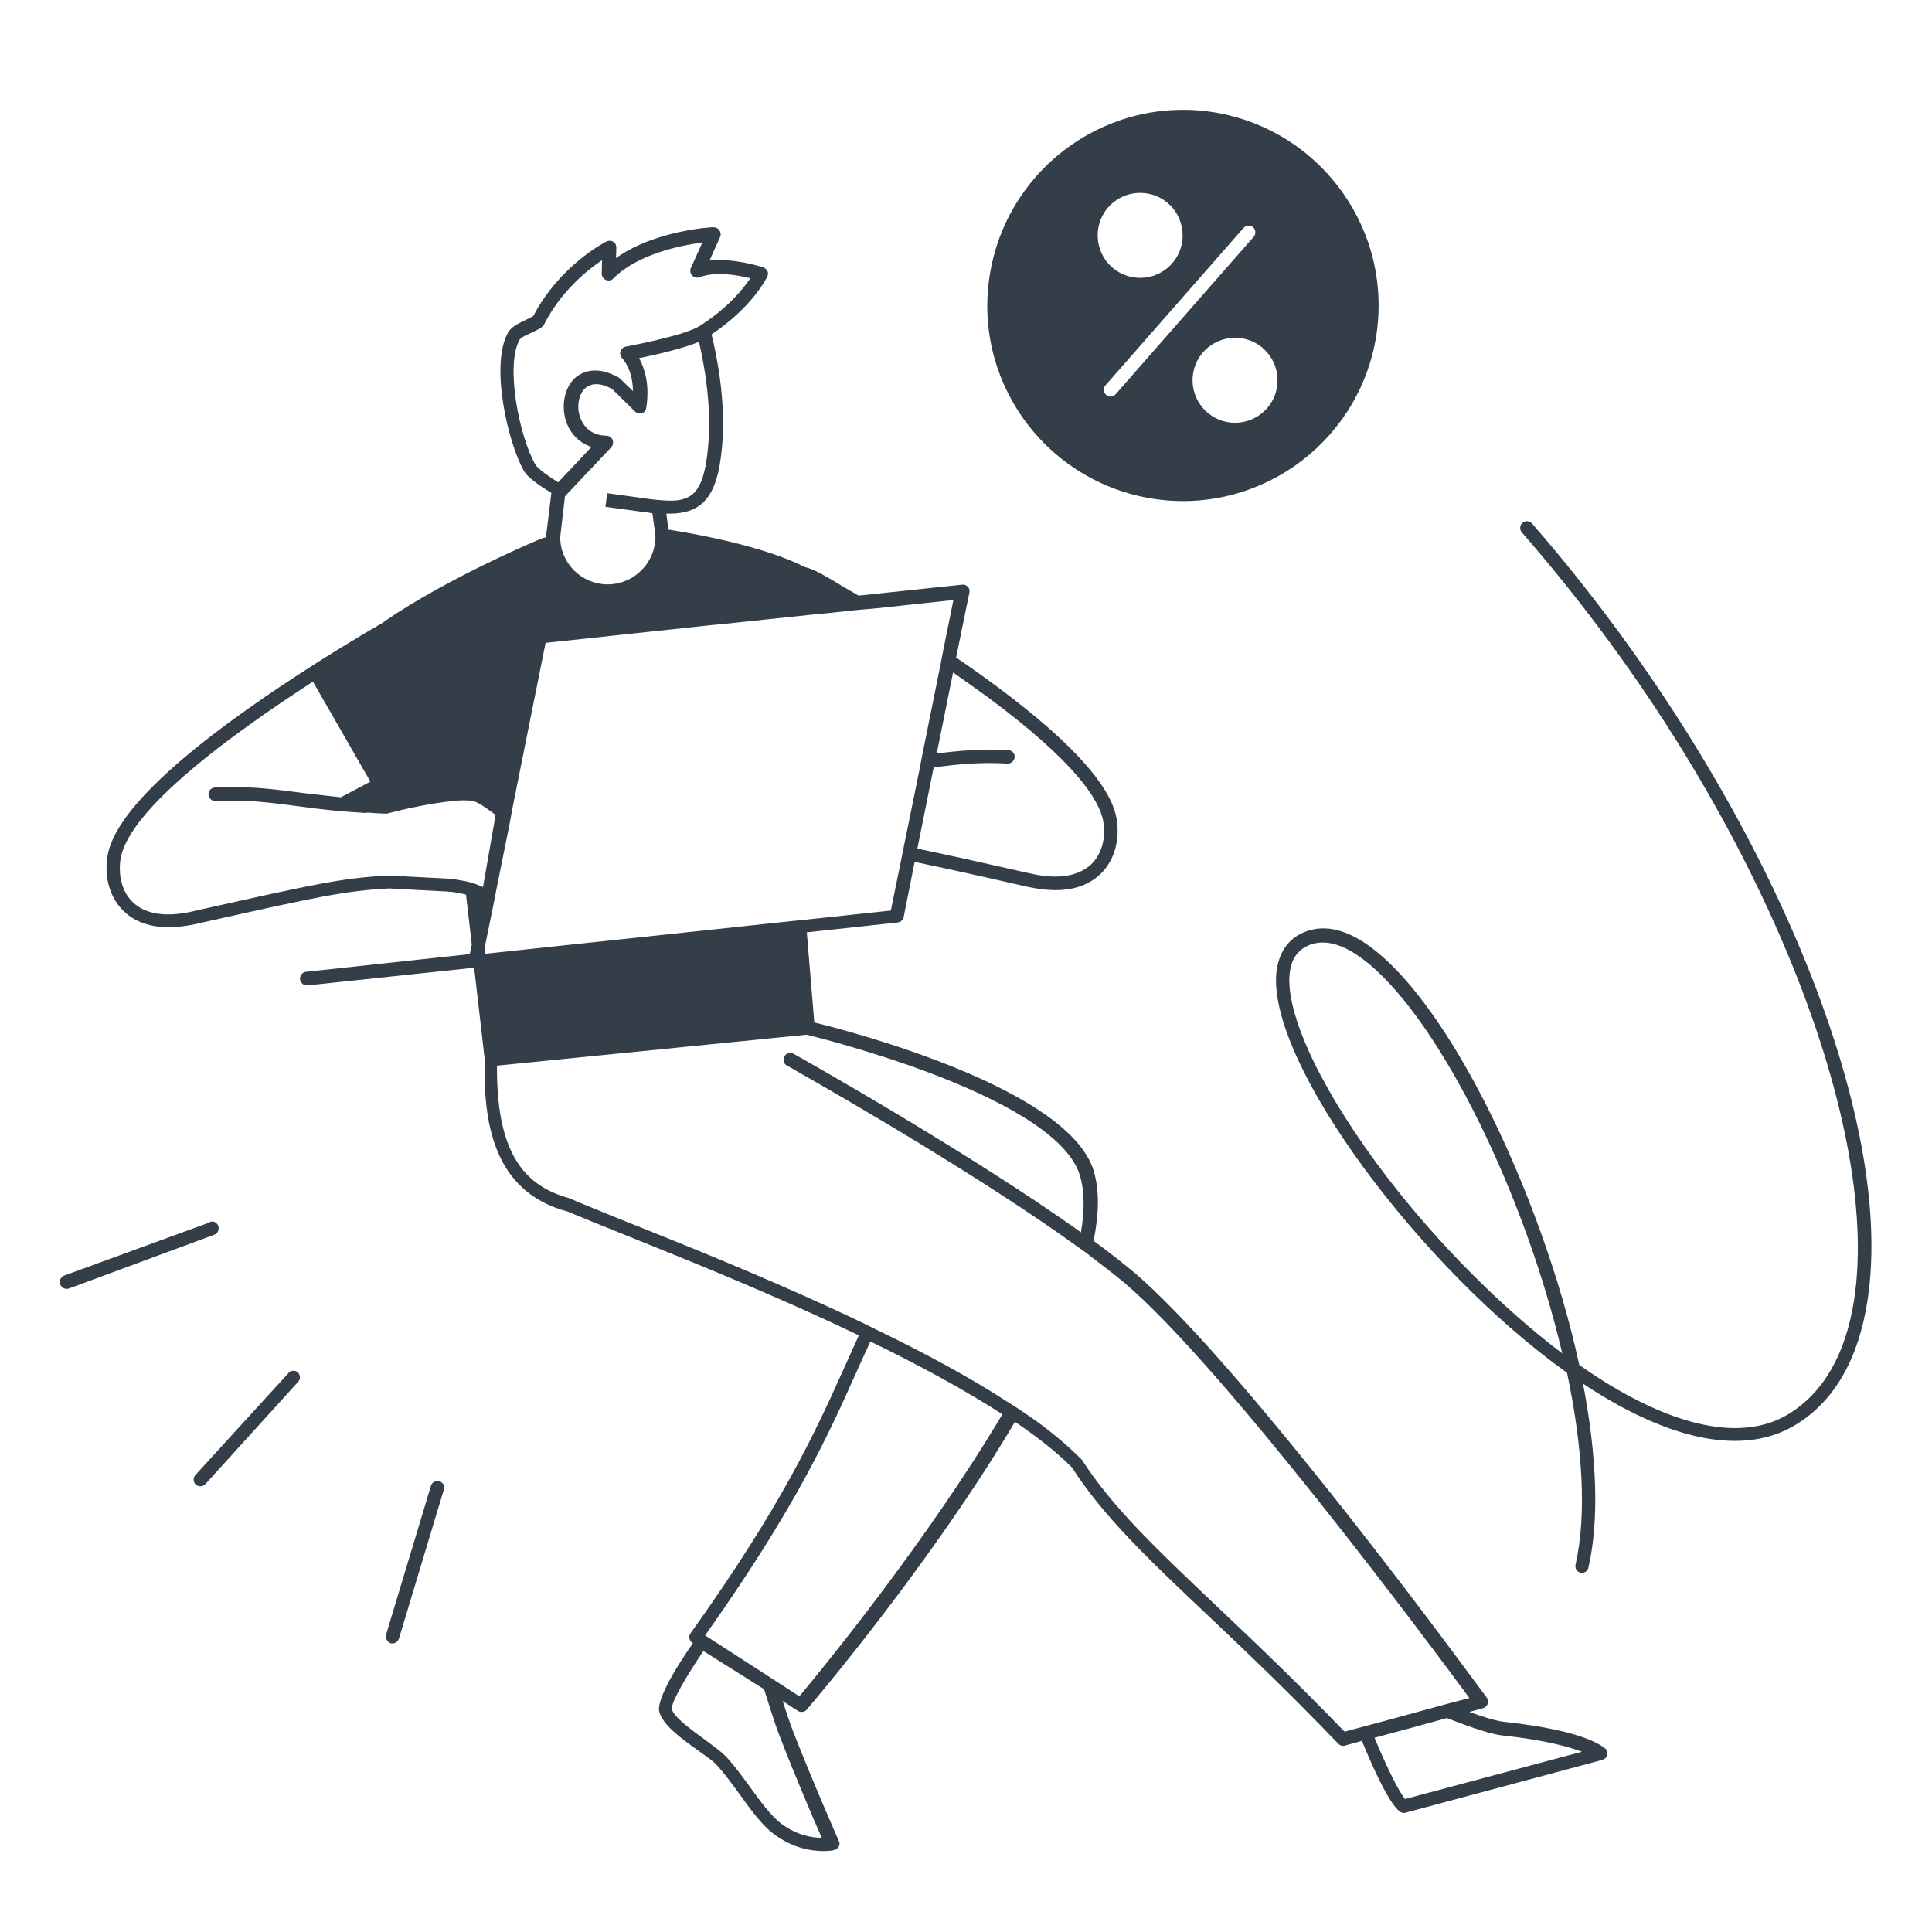 <svg width="568" height="568" viewBox="0 0 568 568" fill="none" xmlns="http://www.w3.org/2000/svg">
<path d="M442.099 506.201C439.599 505.901 435.499 504.601 431.999 503.301L435.999 502.201C436.599 502.001 437.099 501.601 437.399 500.901C437.599 500.301 437.499 499.601 437.099 499.101C436.899 498.901 419.099 474.401 397.499 446.901C368.399 409.901 346.799 385.401 333.199 373.901C329.799 371.101 325.899 368.001 321.499 364.801C323.099 357.001 323.299 349.901 321.499 344.101C313.999 319.901 250.099 303.201 239.399 300.601L237.199 274.101L263.999 271.201C264.099 271.201 264.199 271.201 264.299 271.101C264.399 271.101 264.399 271.101 264.499 271.001H264.599C264.699 271.001 264.799 270.901 264.799 270.901C264.899 270.901 264.899 270.801 264.999 270.701C265.099 270.601 265.099 270.601 265.199 270.501C265.299 270.401 265.299 270.401 265.399 270.301C265.399 270.201 265.499 270.201 265.499 270.101C265.499 270.001 265.599 270.001 265.599 269.901C265.599 269.801 265.699 269.701 265.699 269.501L268.899 253.401C276.199 254.901 285.799 257.001 299.799 260.201L302.499 260.801C305.399 261.401 307.999 261.701 310.299 261.701C316.999 261.701 321.099 259.301 323.599 256.901C327.699 252.901 329.399 246.701 328.199 240.301C325.599 226.801 303.599 208.701 281.099 193.301L284.999 174.201C285.099 173.601 284.999 172.901 284.499 172.501C284.099 172.001 283.399 171.801 282.799 171.901L252.499 175.101H252.399C249.499 173.401 246.699 171.801 244.299 170.301C243.299 169.801 242.399 169.201 241.399 168.701C239.799 167.801 238.199 167.101 236.599 166.701C224.899 160.701 204.999 157.001 196.499 155.701L195.899 151.001C203.799 151.201 209.399 148.601 211.499 137.201C213.499 126.001 212.699 112.901 209.199 98.301C221.199 90.301 225.399 81.701 225.599 81.301C225.799 80.801 225.899 80.201 225.599 79.701C225.399 79.201 224.899 78.801 224.399 78.601C223.999 78.501 215.899 75.801 208.599 76.601L211.699 69.701C211.999 69.101 211.899 68.301 211.499 67.701C211.099 67.101 210.399 66.801 209.699 66.801C208.899 66.801 192.299 67.801 181.099 75.901L181.199 72.801C181.199 72.101 180.899 71.401 180.299 71.101C179.699 70.701 178.999 70.701 178.299 71.001C177.699 71.301 164.499 78.101 156.799 92.901C156.299 93.201 155.499 93.601 154.699 94.001C152.599 95.001 150.399 96.001 149.399 97.701C143.999 107.201 149.299 130.101 153.999 138.401C155.199 140.601 159.599 143.401 162.099 144.901L160.599 157.201C160.599 157.301 160.599 157.401 160.599 157.401C160.599 157.601 160.599 157.901 160.599 158.101C160.199 158.001 159.899 158.101 159.499 158.201C159.199 158.301 131.799 169.701 112.699 182.901C113.199 182.601 113.599 182.401 114.099 182.101C113.599 182.401 112.999 182.701 112.499 183.101C106.899 186.301 100.399 190.301 93.499 194.601C93.199 194.801 92.899 195.001 92.599 195.201C66.199 212.001 34.799 234.901 31.699 251.201C30.499 257.601 32.199 263.801 36.299 267.801C38.699 270.201 42.899 272.601 49.599 272.601C51.899 272.601 54.499 272.301 57.399 271.701L59.999 271.101C93.199 263.701 101.099 261.901 114.499 261.201C118.299 261.401 123.299 261.701 131.399 262.101C133.499 262.201 135.299 262.601 136.999 263.001L138.699 277.701L138.099 280.501L89.999 285.701C88.899 285.801 88.099 286.801 88.199 287.901C88.299 288.901 89.199 289.701 90.199 289.701C90.299 289.701 90.299 289.701 90.399 289.701L139.399 284.501L142.499 311.401V311.501C142.099 329.201 144.599 350.301 166.899 356.201C170.699 357.801 176.399 360.101 183.599 363.001C200.699 369.901 227.099 380.401 252.499 392.601C251.099 395.701 249.699 398.801 248.299 401.901C239.799 420.801 230.099 442.301 202.999 480.201C202.699 480.601 202.599 481.201 202.699 481.701C202.799 482.201 203.099 482.701 203.599 483.001L203.699 483.101C193.899 497.201 193.499 501.801 193.799 503.101C194.699 507.001 199.999 510.901 205.199 514.601C207.399 516.201 209.499 517.601 210.499 518.701C212.599 520.901 214.899 524.001 217.299 527.301C220.599 531.901 223.999 536.601 227.399 539.101C232.999 543.401 238.599 544.201 241.999 544.201C243.899 544.201 244.999 544.001 245.199 543.901C245.799 543.801 246.299 543.401 246.599 542.901C246.899 542.401 246.899 541.701 246.599 541.201C246.499 541.001 238.799 523.501 233.199 509.101C232.199 506.601 231.099 503.001 230.099 500.101L234.599 503.001C234.899 503.201 235.299 503.301 235.699 503.301C236.299 503.301 236.799 503.101 237.199 502.601C239.599 499.801 273.899 459.401 298.399 418.001C304.999 422.501 310.799 427.001 315.199 431.501C324.399 445.801 337.299 458.101 355.299 475.101C366.399 485.601 378.999 497.601 393.499 512.701C393.899 513.101 394.399 513.301 394.899 513.301C395.099 513.301 395.199 513.301 395.399 513.201L400.399 511.801C407.199 528.401 410.499 532.101 411.899 532.801C412.199 532.901 412.499 533.001 412.799 533.001C412.999 533.001 413.099 533.001 413.299 532.901L471.099 517.401C471.799 517.201 472.299 516.701 472.499 516.101C472.699 515.401 472.599 514.701 472.099 514.201C471.199 513.501 466.299 508.801 442.099 506.201ZM290.299 204.901C316.299 224.101 323.099 235.201 324.299 241.201C325.099 245.101 324.499 250.601 320.799 254.101C317.099 257.601 311.099 258.601 303.399 256.901L300.699 256.301C286.599 253.101 276.999 251.001 269.699 249.501L274.499 225.601C281.599 224.701 288.199 224.001 296.199 224.501C297.299 224.501 298.199 223.701 298.299 222.601C298.399 221.501 297.499 220.601 296.399 220.501C288.599 220.101 281.999 220.701 275.399 221.501L280.199 197.701C283.599 200.101 286.999 202.501 290.299 204.901ZM207.499 136.601C205.699 146.401 201.799 147.801 193.799 147.001C193.699 147.001 193.599 147.001 193.599 147.001C192.199 146.901 190.799 146.701 189.499 146.501L178.499 145.001L177.999 149.001L188.999 150.501C189.899 150.601 190.799 150.701 191.799 150.901L192.399 155.301L192.699 157.901C192.599 164.001 188.699 169.101 183.299 171.001C181.899 171.501 180.299 171.801 178.699 171.801C170.999 171.801 164.699 165.601 164.699 157.901L166.099 145.901L166.199 145.801L179.699 131.501C180.199 130.901 180.399 130.101 180.099 129.301C179.799 128.601 179.099 128.101 178.299 128.101C173.199 128.001 171.299 124.701 170.599 122.801C169.399 119.601 170.099 115.801 172.199 114.001C174.499 112.101 177.699 113.101 179.999 114.401L186.699 121.001C187.199 121.501 187.999 121.701 188.699 121.501C189.399 121.301 189.899 120.601 189.999 119.901C191.099 112.801 189.399 108.101 187.899 105.301C192.399 104.401 200.699 102.501 205.499 100.501C208.599 114.001 209.299 126.201 207.499 136.601ZM157.399 136.601C152.599 128.201 148.499 107.301 152.799 99.801C153.099 99.201 155.199 98.301 156.299 97.801C157.499 97.201 158.699 96.701 159.499 96.001C159.699 95.801 159.899 95.601 159.999 95.301C164.999 85.501 172.799 79.301 176.999 76.501L176.899 80.401C176.899 81.201 177.399 82.001 178.099 82.301C178.899 82.601 179.699 82.501 180.299 81.901C187.499 74.601 200.399 72.101 206.499 71.301L203.099 78.801C202.799 79.501 202.899 80.401 203.499 81.001C204.099 81.601 204.899 81.801 205.699 81.501C210.299 79.701 216.999 80.901 220.599 81.801C218.599 84.801 213.999 90.601 205.599 95.901C201.799 98.301 188.799 101.001 183.999 101.901C183.299 102.001 182.699 102.601 182.399 103.301C182.199 104.001 182.399 104.801 182.899 105.301C182.999 105.401 185.999 108.401 186.099 115.001L182.299 111.301C182.199 111.201 181.999 111.101 181.899 111.001C175.299 107.301 171.199 109.401 169.299 110.901C165.999 113.701 164.799 119.301 166.499 124.101C167.799 127.701 170.499 130.301 173.899 131.401L164.099 141.801C161.199 140.001 157.999 137.701 157.399 136.601ZM126.599 179.201C126.699 179.201 126.699 179.201 126.599 179.201C126.699 179.201 126.699 179.201 126.599 179.201ZM116.199 185.801C116.399 185.701 116.699 185.501 116.899 185.401C116.699 185.501 116.499 185.701 116.199 185.801C115.599 186.101 115.099 186.501 114.499 186.801C115.099 186.501 115.599 186.201 116.199 185.801ZM141.999 260.801C141.599 260.601 141.099 260.401 140.599 260.201C139.899 259.901 139.199 259.701 138.499 259.501C137.799 259.301 137.199 259.101 136.399 259.001C134.899 258.701 133.299 258.401 131.499 258.301C123.299 257.901 118.399 257.601 114.499 257.401C114.399 257.401 114.299 257.401 114.299 257.401C100.599 258.101 92.599 259.901 58.999 267.401L56.399 268.001C48.699 269.701 42.699 268.801 38.999 265.201C35.299 261.601 34.799 256.201 35.499 252.201C38.299 237.701 67.599 216.201 91.999 200.401L108.899 229.801L100.199 234.401C96.199 234.001 92.399 233.501 88.799 233.101C80.499 232.001 72.699 231.001 63.199 231.501C62.099 231.601 61.199 232.501 61.299 233.601C61.399 234.701 62.299 235.601 63.399 235.501C72.499 235.001 79.799 236.001 88.199 237.101C93.999 237.901 100.099 238.601 107.399 239.001H107.499C107.699 239.001 107.799 239.001 107.999 238.901C110.399 239.101 112.699 239.201 113.599 239.201C113.799 239.201 113.999 239.201 114.099 239.101C119.099 237.801 126.599 236.201 132.299 235.601C132.999 235.501 133.699 235.501 134.299 235.401C134.999 235.301 135.699 235.301 136.299 235.301C137.599 235.301 138.699 235.401 139.399 235.601C140.699 236.001 142.999 237.501 145.699 239.601L141.999 260.801ZM142.599 278.101L144.899 266.801L145.299 264.801L145.699 262.701L149.799 242.301L150.199 240.101L150.599 237.901L160.399 189.001L208.899 183.801L210.999 183.601C211.099 182.901 211.199 182.901 210.999 183.601L213.099 183.401L238.699 180.701L240.799 180.501L242.899 180.301L251.299 179.401H251.399L254.599 179.101H254.699L257.899 178.801H257.999L280.299 176.401L277.299 191.201L276.899 193.301L276.499 195.401L271.099 222.201L270.699 224.301L270.599 224.701L270.299 226.401L265.699 249.001L265.299 251.001L264.899 253.001L261.899 267.701L236.699 270.401L234.699 270.601L232.699 270.801L201.799 274.101L142.599 280.401V278.101ZM241.599 540.301C238.799 540.301 234.299 539.601 229.599 536.101C226.699 533.901 223.399 529.401 220.299 525.101C217.799 521.701 215.399 518.401 213.099 516.101C211.799 514.801 209.699 513.301 207.299 511.501C203.599 508.801 197.999 504.801 197.499 502.401C197.299 500.501 201.999 492.401 206.799 485.401L224.599 496.601C224.599 496.701 224.599 496.701 224.699 496.801C225.499 499.301 227.599 506.301 229.299 510.601C233.599 521.801 239.199 534.901 241.599 540.301ZM234.999 498.701L227.899 494.101L208.699 481.701L207.299 480.801C233.599 443.701 243.299 422.401 251.699 403.601C253.099 400.401 254.499 397.401 255.899 394.401C269.899 401.201 283.399 408.501 294.699 415.801C272.199 453.601 241.299 491.201 234.999 498.701ZM395.299 509.101C380.999 494.301 368.699 482.601 357.699 472.201C339.899 455.301 326.999 443.101 318.099 429.201C317.999 429.101 317.899 429.001 317.799 428.901C315.799 426.901 313.499 424.801 311.099 422.801C307.799 420.001 304.099 417.301 299.999 414.601C299.399 414.201 298.899 413.801 298.299 413.501C297.799 413.101 297.199 412.801 296.599 412.401C285.099 404.901 271.499 397.601 257.399 390.801C256.799 390.501 256.199 390.201 255.599 389.901C254.999 389.601 254.399 389.301 253.799 389.001C230.599 377.901 206.499 368.101 188.499 360.901C187.199 360.401 185.899 359.901 184.699 359.401C182.699 358.601 180.799 357.801 178.999 357.101C174.399 355.201 170.599 353.701 167.899 352.501C167.799 352.501 167.799 352.501 167.699 352.401C167.599 352.401 167.599 352.401 167.499 352.301C152.399 348.301 145.999 336.601 146.099 313.301L237.099 304.201C239.699 304.801 256.799 309.101 274.599 315.901C299.599 325.501 314.299 335.601 317.399 345.301C318.899 350.101 318.899 355.801 317.799 362.301C284.799 338.701 233.899 310.101 233.299 309.801C232.299 309.301 231.099 309.601 230.599 310.601C230.099 311.601 230.399 312.801 231.399 313.301C231.499 313.301 232.799 314.101 235.099 315.401C247.599 322.501 289.299 346.601 316.899 366.601C317.499 367.001 317.999 367.401 318.599 367.801C319.199 368.201 319.799 368.601 320.299 369.101C323.999 371.901 327.399 374.501 330.399 377.001C359.599 401.601 420.899 484.201 431.999 499.201L425.199 501.001L410.199 505.101L408.399 505.601L395.299 509.101ZM413.099 528.901C411.199 526.801 407.299 518.601 404.099 510.901L412.599 508.601L413.399 508.401L425.399 505.101C427.999 506.101 436.999 509.701 441.599 510.201C454.399 511.601 461.399 513.601 465.099 515.001L413.099 528.901Z" fill="#333E48"/>
<path d="M129.2 435.5C128.8 435.5 128.4 435.4 128 435.5C127.4 435.7 126.9 436.1 126.7 436.8L113.5 480.6C113.2 481.7 113.9 482.7 114.8 483.1C115.9 483.4 116.9 482.8 117.3 481.7L130.5 437.9C130.9 436.9 130.3 435.9 129.2 435.5Z" fill="#333E48"/>
<path d="M85.6 403.1C85.3 403.2 85 403.4 84.8 403.7L57.4 433.7C56.7 434.5 56.8 435.8 57.6 436.5C58.4 437.2 59.7 437.1 60.4 436.3L87.7 406.2C88.4 405.4 88.3 404.1 87.5 403.4C87 403 86.3 402.9 85.6 403.1Z" fill="#333E48"/>
<path d="M64.2 360.501C63.8 359.401 62.8 358.901 61.8 359.201C61.8 359.201 61.7 359.201 61.599 359.401L18.899 375.001C17.899 375.401 17.299 376.501 17.7 377.601C18.099 378.601 19.2 379.201 20.299 378.801L62.999 363.001C63.999 362.701 64.499 361.501 64.2 360.501Z" fill="#333E48"/>
<path d="M450.4 153.901C449.7 153.101 448.4 153.001 447.6 153.701C446.8 154.401 446.7 155.701 447.4 156.501C480.5 194.501 507.4 237.201 525.299 279.801C542.1 319.901 549.099 356.201 545.099 382.201C542.599 398.201 536.1 409.401 525.9 415.701C509.9 425.401 488.2 416.301 472.799 406.901C469.999 405.201 467.2 403.301 464.299 401.301C461.6 388.901 457.8 375.701 452.9 362.101C439.5 324.901 421.3 293.501 405.2 280.201C397.1 273.401 389.699 271.401 383.299 274.101C378.399 276.201 375.7 280.501 375.2 286.501C373.3 313.201 417.7 372.901 460.7 403.601C465.2 425.001 466.6 445.001 463.2 460.001C463 461.101 463.6 462.101 464.7 462.401C464.8 462.401 465 462.401 465.1 462.401C466 462.401 466.8 461.801 467 460.801C470.2 446.901 469.5 428.201 465.4 406.801C467.2 408.001 468.9 409.101 470.6 410.101C494.1 424.401 513.9 427.401 527.9 418.901C539.2 412.001 546.3 399.801 549 382.601C557.9 326.001 516.4 229.701 450.4 153.901ZM407.799 346.101C389.299 321.901 378.3 299.301 379.1 286.901C379.4 282.301 381.299 279.401 384.799 277.901C386.099 277.301 387.5 277.101 388.9 277.101C392.9 277.101 397.4 279.201 402.5 283.401C424.1 301.401 448.499 351.801 459.299 397.901C441.6 384.501 423.099 366.001 407.799 346.101Z" fill="#333E48"/>
<path d="M337.6 146.4C368.9 152 398.7 131.2 404.4 100C410 68.7 389.2 38.9 358 33.2C326.7 27.6 296.9 48.4 291.2 79.6C285.5 110.9 306.3 140.7 337.6 146.4ZM375.4 114C374.2 120.8 367.7 125.3 360.9 124.1C354.1 122.9 349.6 116.4 350.8 109.6C352 102.8 358.5 98.3 365.3 99.5C372.1 100.7 376.6 107.2 375.4 114ZM365.6 67C366.3 66.2 367.6 66.1 368.4 66.8C369.2 67.5 369.3 68.8 368.6 69.6L328 115.9C327.6 116.4 327.1 116.6 326.5 116.6C326 116.6 325.6 116.4 325.2 116.1C324.4 115.4 324.3 114.1 325 113.3L365.6 67ZM322.9 67C324.1 60.2 330.6 55.7 337.4 56.9C344.2 58.1 348.7 64.6 347.5 71.4C346.3 78.2 339.8 82.7 333 81.5C326.2 80.3 321.7 73.8 322.9 67Z" fill="#333E48"/>
</svg>
